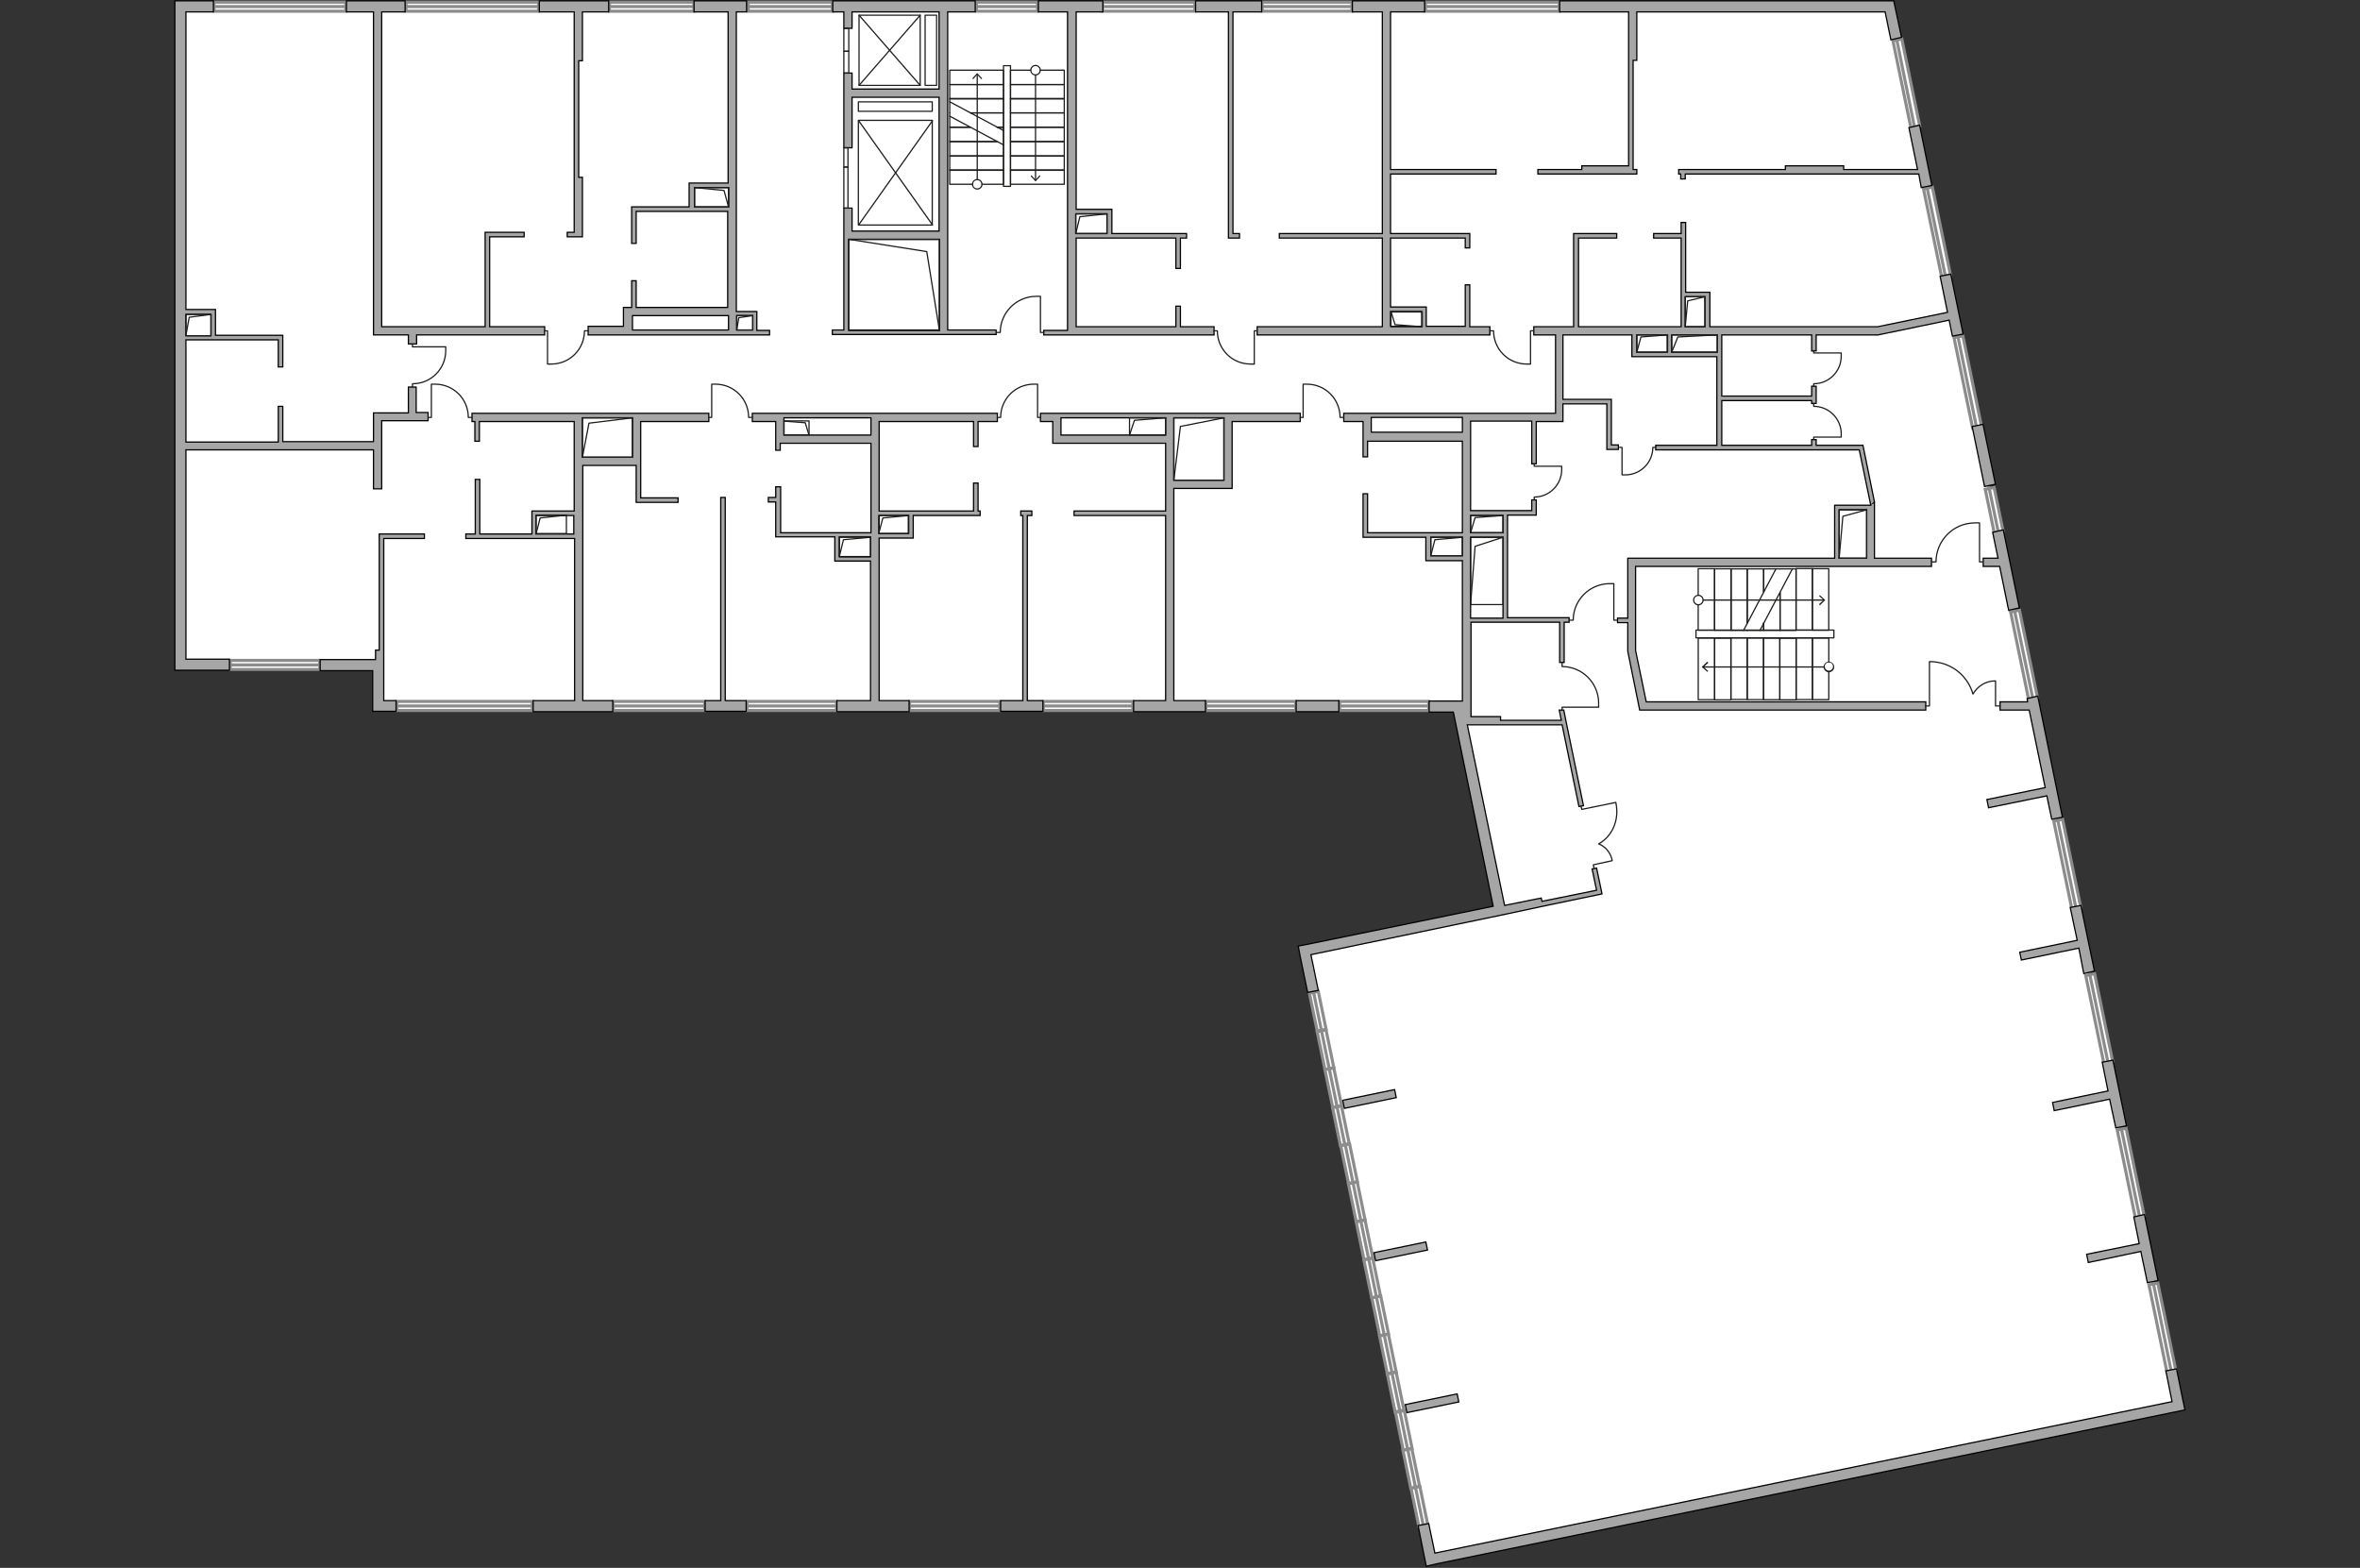 <?xml version="1.0" encoding="utf-8"?>
<!-- Generator: Adobe Illustrator 27.2.0, SVG Export Plug-In . SVG Version: 6.00 Build 0)  -->
<svg version="1.1" xmlns="http://www.w3.org/2000/svg" xmlns:xlink="http://www.w3.org/1999/xlink" x="0px" y="0px"
	 viewBox="0 0 575 382" style="enable-background:new 0 0 575 382;" xml:space="preserve">
<rect x="0" y="0" width="575" height="382" fill="#333333" stroke="none"/>
<style type="text/css">
	.st0{fill:#FFFFFF;}
	.st1{fill:#FFFFFF;stroke:#8C8C8C;stroke-width:0.75;stroke-linecap:round;stroke-miterlimit:10;}
	.st2{fill:#A6A6A6;stroke:#000000;stroke-width:0.3;stroke-miterlimit:22.926;}
	.st3{fill:none;stroke:#1D1D1B;stroke-width:0.3;stroke-linecap:round;stroke-linejoin:round;stroke-miterlimit:10;}
	.st4{fill:none;}
	.st5{fill:none;stroke:#1D1D1B;stroke-width:0.3;stroke-linecap:round;stroke-linejoin:round;}
	.st6{fill:#1D1D1B;}
</style>
<g id="bg">
	<polygon class="st0" points="44,1.6 460.4,1.6 530.9,342.2 348.6,379.7 317.8,231.4 364.9,221.4 355.6,172 92.8,172 91.9,162 
		44,162 	"/>
</g>
<g id="windows">
	<g>
		<rect x="56.1" y="160.9" class="st1" width="21.8" height="2.2"/>
		<line class="st1" x1="56.1" y1="162" x2="77.9" y2="162"/>
	</g>
	<g>
		<rect x="96.7" y="170.9" class="st1" width="33" height="2.2"/>
		<line class="st1" x1="96.7" y1="172" x2="129.7" y2="172"/>
	</g>
	<g>
		<rect x="149.4" y="170.9" class="st1" width="22.3" height="2.2"/>
		<line class="st1" x1="149.4" y1="172" x2="171.7" y2="172"/>
	</g>
	<g>
		<rect x="182" y="170.9" class="st1" width="21.8" height="2.2"/>
		<line class="st1" x1="182" y1="172" x2="203.8" y2="172"/>
	</g>
	<g>
		<rect x="221.6" y="170.9" class="st1" width="22" height="2.2"/>
		<line class="st1" x1="221.6" y1="172" x2="243.6" y2="172"/>
	</g>
	<g>
		<rect x="254.2" y="170.9" class="st1" width="21.8" height="2.2"/>
		<line class="st1" x1="254.2" y1="172" x2="276.1" y2="172"/>
	</g>
	<g>
		<rect x="293.8" y="170.9" class="st1" width="21.9" height="2.2"/>
		<line class="st1" x1="293.8" y1="172" x2="315.7" y2="172"/>
	</g>
	<g>
		<rect x="326.4" y="170.9" class="st1" width="21.7" height="2.2"/>
		<line class="st1" x1="326.4" y1="172" x2="348.1" y2="172"/>
	</g>
	<g>
		
			<rect x="316.2" y="245" transform="matrix(0.202 0.98 -0.98 0.202 497.417 -117.821)" class="st1" width="9.4" height="2.2"/>
		<line class="st1" x1="320" y1="241.5" x2="321.9" y2="250.8"/>
	</g>
	<g>
		
			<rect x="318.2" y="254.3" transform="matrix(0.202 0.98 -0.98 0.202 508.016 -112.289)" class="st1" width="9.4" height="2.2"/>
		<line class="st1" x1="321.9" y1="250.8" x2="323.8" y2="260.1"/>
	</g>
	<g>
		
			<rect x="320.1" y="263.6" transform="matrix(0.202 0.98 -0.98 0.202 518.64 -106.751)" class="st1" width="9.4" height="2.2"/>
		<line class="st1" x1="323.8" y1="260.1" x2="325.7" y2="269.3"/>
	</g>
	<g>
		
			<rect x="322" y="272.9" transform="matrix(0.202 0.98 -0.98 0.202 529.239 -101.218)" class="st1" width="9.4" height="2.2"/>
		<line class="st1" x1="325.7" y1="269.4" x2="327.6" y2="278.6"/>
	</g>
	<g>
		
			<rect x="323.9" y="282.1" transform="matrix(0.202 0.98 -0.98 0.202 539.852 -95.697)" class="st1" width="9.4" height="2.2"/>
		<line class="st1" x1="327.7" y1="278.6" x2="329.6" y2="287.9"/>
	</g>
	<g>
		
			<rect x="325.8" y="291.4" transform="matrix(0.202 0.98 -0.98 0.202 550.451 -90.165)" class="st1" width="9.4" height="2.2"/>
		<line class="st1" x1="329.6" y1="287.9" x2="331.5" y2="297.1"/>
	</g>
	<g>
		
			<rect x="327.7" y="300.7" transform="matrix(0.202 0.98 -0.98 0.202 561.076 -84.626)" class="st1" width="9.4" height="2.2"/>
		<line class="st1" x1="331.5" y1="297.2" x2="333.4" y2="306.4"/>
	</g>
	<g>
		
			<rect x="329.6" y="310" transform="matrix(0.202 0.98 -0.98 0.202 571.674 -79.094)" class="st1" width="9.4" height="2.2"/>
		<line class="st1" x1="333.4" y1="306.4" x2="335.3" y2="315.7"/>
	</g>
	<g>
		
			<rect x="331.5" y="319.2" transform="matrix(0.202 0.98 -0.98 0.202 582.259 -73.565)" class="st1" width="9.4" height="2.2"/>
		<line class="st1" x1="335.3" y1="315.7" x2="337.2" y2="325"/>
	</g>
	<g>
		
			<rect x="333.4" y="328.5" transform="matrix(0.202 0.98 -0.98 0.202 592.858 -68.033)" class="st1" width="9.4" height="2.2"/>
		<line class="st1" x1="337.2" y1="325" x2="339.1" y2="334.2"/>
	</g>
	<g>
		
			<rect x="335.3" y="337.8" transform="matrix(0.202 0.98 -0.98 0.202 603.482 -62.494)" class="st1" width="9.4" height="2.2"/>
		<line class="st1" x1="339.1" y1="334.3" x2="341" y2="343.5"/>
	</g>
	<g>
		
			<rect x="337.3" y="347" transform="matrix(0.202 0.98 -0.98 0.202 614.081 -56.962)" class="st1" width="9.4" height="2.2"/>
		<line class="st1" x1="341" y1="343.5" x2="342.9" y2="352.8"/>
	</g>
	<g>
		
			<rect x="339.2" y="356.3" transform="matrix(0.202 0.98 -0.98 0.202 624.637 -51.451)" class="st1" width="9.4" height="2.2"/>
		<line class="st1" x1="342.9" y1="352.7" x2="344.8" y2="362"/>
	</g>
	<g>
		
			<rect x="341.1" y="365.5" transform="matrix(0.202 0.98 -0.98 0.202 635.236 -45.919)" class="st1" width="9.4" height="2.2"/>
		<line class="st1" x1="344.8" y1="362" x2="346.7" y2="371.3"/>
	</g>
	<g>
		
			<rect x="52.2" y="0.4" transform="matrix(-1 -2.652235e-07 2.652235e-07 -1 136.438 3.13)" class="st1" width="32.1" height="2.2"/>
		<line class="st1" x1="84.3" y1="1.6" x2="52.2" y2="1.6"/>
	</g>
	<g>
		
			<rect x="98.9" y="0.4" transform="matrix(-1 -2.636380e-07 2.636380e-07 -1 230.123 3.13)" class="st1" width="32.3" height="2.2"/>
		<line class="st1" x1="131.2" y1="1.6" x2="98.9" y2="1.6"/>
	</g>
	<g>
		
			<rect x="148.5" y="0.4" transform="matrix(-1 -4.129203e-07 4.129203e-07 -1 317.577 3.13)" class="st1" width="20.6" height="2.2"/>
		<line class="st1" x1="169.1" y1="1.6" x2="148.5" y2="1.6"/>
	</g>
	<g>
		
			<rect x="182.3" y="0.4" transform="matrix(-1 -4.157253e-07 4.157253e-07 -1 385.1 3.13)" class="st1" width="20.5" height="2.2"/>
		<line class="st1" x1="202.8" y1="1.6" x2="182.3" y2="1.6"/>
	</g>
	<g>
		
			<rect x="237.9" y="0.4" transform="matrix(-1 -5.707550e-07 5.707550e-07 -1 490.695 3.13)" class="st1" width="14.9" height="2.2"/>
		<line class="st1" x1="252.8" y1="1.6" x2="237.9" y2="1.6"/>
	</g>
	<g>
		
			<rect x="268.7" y="0.4" transform="matrix(-1 -3.788920e-07 3.788920e-07 -1 559.824 3.13)" class="st1" width="22.5" height="2.2"/>
		<line class="st1" x1="291.2" y1="1.6" x2="268.7" y2="1.6"/>
	</g>
	<g>
		
			<rect x="307.6" y="0.4" transform="matrix(-1 -3.895136e-07 3.895136e-07 -1 637.001 3.13)" class="st1" width="21.9" height="2.2"/>
		<line class="st1" x1="329.4" y1="1.6" x2="307.6" y2="1.6"/>
	</g>
	<g>
		
			<rect x="347.3" y="0.4" transform="matrix(-1 -2.613146e-07 2.613146e-07 -1 727.211 3.131)" class="st1" width="32.6" height="2.2"/>
		<line class="st1" x1="379.9" y1="1.6" x2="347.3" y2="1.6"/>
	</g>
	<g>
		
			<rect x="515.9" y="321.9" transform="matrix(0.202 0.98 -0.98 0.202 736.986 -258.027)" class="st1" width="21.7" height="2.2"/>
		<line class="st1" x1="524.6" y1="312.4" x2="528.9" y2="333.6"/>
	</g>
	<g>
		
			<rect x="508.1" y="284.3" transform="matrix(0.202 0.98 -0.98 0.202 693.991 -280.496)" class="st1" width="21.8" height="2.2"/>
		<line class="st1" x1="516.8" y1="274.7" x2="521.2" y2="296"/>
	</g>
	<g>
		
			<rect x="500.4" y="246.6" transform="matrix(0.202 0.98 -0.98 0.202 650.923 -302.971)" class="st1" width="21.8" height="2.2"/>
		<line class="st1" x1="509.1" y1="237.1" x2="513.5" y2="258.4"/>
	</g>
	<g>
		
			<rect x="492.6" y="209" transform="matrix(0.202 0.98 -0.98 0.202 607.855 -325.363)" class="st1" width="21.7" height="2.2"/>
		<line class="st1" x1="501.3" y1="199.5" x2="505.7" y2="220.8"/>
	</g>
	<g>
		
			<rect x="482.1" y="158.1" transform="matrix(0.202 0.98 -0.98 0.202 549.587 -355.729)" class="st1" width="21.7" height="2.2"/>
		<line class="st1" x1="490.8" y1="148.6" x2="495.2" y2="169.8"/>
	</g>
	<g>
		
			<rect x="480.3" y="122.9" transform="matrix(0.202 0.98 -0.98 0.202 509.274 -376.75)" class="st1" width="10.8" height="2.2"/>
		<line class="st1" x1="484.6" y1="118.7" x2="486.8" y2="129.3"/>
	</g>
	<g>
		
			<rect x="468" y="91.7" transform="matrix(0.202 0.98 -0.98 0.202 473.57 -395.33)" class="st1" width="22.5" height="2.2"/>
		<line class="st1" x1="477" y1="81.8" x2="481.5" y2="103.8"/>
	</g>
	<g>
		
			<rect x="460.8" y="55.1" transform="matrix(0.202 0.98 -0.98 0.202 431.724 -417.138)" class="st1" width="21.8" height="2.2"/>
		<line class="st1" x1="469.5" y1="45.6" x2="473.9" y2="66.9"/>
	</g>
	<g>
		
			<rect x="453.4" y="19" transform="matrix(0.202 0.98 -0.98 0.202 390.398 -438.678)" class="st1" width="21.6" height="2.2"/>
		<line class="st1" x1="462.1" y1="9.5" x2="466.4" y2="30.7"/>
	</g>
</g>
<g id="plan">
	<g>
		<rect x="315.8" y="170.7" class="st2" width="10.4" height="2.7"/>
		<path class="st2" d="M367,222.7L367,222.7l8.9-1.9l0,0l14.4-3l0-0.1l0,0l-1.3-6.2l-1.1,0.2l1.1,5.2l-13.3,2.7l-0.2-0.8l-8.9,1.8
			l-0.1-0.4h0l-9-43.6h0.8h5.8h1.5h15l4.1,19.9l1.1-0.2l-4.3-20.8l0,0l0,0l-0.5-2.5l-1.1,0l0.5,2.5h-14.8v-0.9h-7.2v-23H380v9.8h1.1
			v-9.8h1.2v-1.1h-15v-25h7v-0.7v-0.4v-2.6h-1.1v2.6h-14.9v-21.8h14.9V113h1.1v-10.3h6.5v-0.5v-1.5v-2.3h10.7v11.1h0.3h0.8h1.7v-1.1
			h-1.7v-10v-1.1h-1.1h-10.7V81.6h16.8v4.2v0.9v0.2h20.7v21.6h-14.9v1.1h14.9h1.1H453l2.8,13.5h-1h-6.7h-0.6H447V136h-50.4v1v1v12.6
			h-2.5v1.1h2.5v7l2.9,14.3h69.7v-2h-68.1l-2.6-12.5V138h72.1v-2h-13.9v-13.6l-0.2,0.1l0.2-0.2l-2.8-13.8h-11.4v-1.4h-1.1v1.4h-21.9
			V97.6h21.9v0.7h1.1v-4.2h-1.1v2.4h-21.9V81.6h21.9v3.9h1.1v-3.9h15.1l0,0l0,0l17.3-3.6l0.8,3.9l2.6-0.5l-3-14.6l-2.6,0.5l1.8,8.8
			l-17,3.5l0,0h-40.9v-8.4h-0.4h-0.7h-4.8v-17h-1.1v2.7h-6.7V58h6.7v21.6h-25V58h9.3v-1.1h-9.3h-0.8h-0.4v22.7h-9.7v2h5.3v19.1
			h-20.6h-1.5h-0.4h-0.2h-22.2h-0.9h-1.1h-4.7v2h4.7v4.3v0.5v3.8h1.1v-3.8h0.9h22.2v22.3h-23.1v-9.5h-1.1v10.6h0.8h0.3h14.2v4.5v0.6
			v0.6h8.9v34.2h-8.1v2.7h5.9l9.7,47.3l-44.9,9.2l0,0l-2.6,0.5l0.5,2.6h0l1.8,8.7l2.6-0.5l-1.8-8.7L367,222.7z M448.1,136v-11.8h6.7
			V136H448.1z M398.8,81.6h7.4v4.2h-7.4V81.6z M418.4,85.8h-11.1v-4.2h11.1V85.8z M410.6,72.3h4.8v7.3h-4.8V72.3z M358.3,150.6
			v-19.7h7.9v19.7H358.3z M366.2,125.6v4.2h-7.9v-4.2H366.2z M334.1,105.4v-2.8v-0.9h22.2v3.6H334.1z M348.6,135.4v-4.5h7.7v4.5
			H348.6z"/>
		<polygon class="st2" points="532.4,343.5 532.3,343.3 532.3,343.3 532,341.8 531.8,340.9 531.8,340.9 530.3,333.5 527.7,334 
			529.2,341.5 349.6,378.4 348.1,371.2 345.5,371.7 347.5,381.6 350.1,381 350.1,381 		"/>
		<polygon class="st2" points="486.8,136 483.2,136 483.2,138 487.2,138 489.4,148.7 492,148.1 488.1,129.1 485.5,129.7 		"/>
		
			<rect x="481.7" y="103.7" transform="matrix(0.98 -0.202 0.202 0.98 -12.5 99.602)" class="st2" width="2.7" height="14.9"/>
		<path class="st2" d="M316.8,102.7v-2h-16.6h-0.7h-1.3H286h-0.8h-0.5H284h-25.5h-0.6h-0.1h-1.3h-3v2h3v5.3h1.7h0.3H284v16.5h-22.3
			v1.1H284v45.1h-7.8v2.7h17.5v-2.7H286V119h12.2h0.5h1.5v-16.3H316.8z M258.5,106v-4.2H284v4.2H258.5z M298.2,117H286v-15.2h12.2
			v0.9V117z"/>
		<path class="st2" d="M213.1,100.7h-0.5h-0.5H191h-1h-1h-5.7v2h5.7v4.9v0.4v1.7h1.1V108h0.9h21.2v21.8h-22v-11.2H189v2.6h-1.8v1.1
			h1.8v8.5h0.3h0.8h13.3v5.9h0.3h0.8h7.6v34h-8.2v2.7h17.6v-2.7h-7.3v-39.6h7.2h1h0.1v-5.5h16.3v-1.1h-0.5v-6.8h-1.1v6.8h-23v-21.8
			h23v6.1h1.1v-6.1h4.7v-2h-28.8H213.1z M191,106v-3.3v-0.9h21.2v4.2H191z M204.5,135.6v-4.8h7.6v4.8H204.5z M221.4,125.6v4.4h-7.2
			v-4.4H221.4z"/>
		<path class="st2" d="M101.5,94.3h-2v6.3H93h-2v2v5H68.9V99h-1.1v8.7H45.3V82.8h22.5v6.6h1.1v-6.6v-1.1h-1.1H52.5v-6.3h-0.4h-0.7
			h-6.1V2.9H52V0.2h-9.4V2v0.9v157.8v1.8v0.8h13.3v-2.7H45.3v-51H91v9.5h2v-16.6h11.3v-2h-2.9V94.3z M51.4,76.6v5.2h-6.1v-5.2H51.4z
			"/>
		<polygon class="st2" points="91,79.6 91,81.6 93,81.6 99.5,81.6 99.5,83.8 101.5,83.8 101.5,81.6 132.7,81.6 132.7,79.6 
			119.3,79.6 119.3,57.7 127.7,57.7 127.7,56.6 119.3,56.6 118.8,56.6 118.2,56.6 118.2,79.6 93,79.6 93,2.9 98.7,2.9 98.7,0.2 
			84.4,0.2 84.4,2.9 91,2.9 		"/>
		<path class="st2" d="M143.3,79.6v2h8.8h2v0h23.4v0h2v0h8v-1.1h-3.1v-3.5v-1.1h-1.1h-3.9V2.9h2.5V0.2h-12.8v2.7h8.3v41.7h-9.5v0.2
			v0.9v4.7h-14v0.2v0.9v7.8h1.1v-7.8h22.3v23.4h-22.3v-6.5h-1.1v6.5h-1h-1v4.6H143.3z M183.4,76.9v3.5h-3.9v-3.5H183.4z M169.2,50.4
			v-4.7h8.3v4.7H169.2z M154.1,76.9h22.7h0.7v3.5h-23.4v-0.9V76.9z"/>
		<polygon class="st2" points="139.9,13.9 139.9,14.8 139.9,43.2 139.9,43.9 139.9,56.6 138.2,56.6 138.2,57.7 139.9,57.7 
			141.9,57.7 141.9,56.6 141.9,43.2 141,43.2 141,14.8 141.9,14.8 141.9,2.9 148.3,2.9 148.3,0.2 131.4,0.2 131.4,2.9 139.9,2.9 		
			"/>
		<path class="st2" d="M260.1,79.6v0.9h-5.8v1.1h5.8h2.5h33.2v-2h-8.2v-5h-1.1v5h-24.3V58h24.3v7.4h1.1V58h1.5v-1.1h-1.5h-1.1h-15.6
			v-4.8v-0.8V51h-8.7V2.9h6.5V0.2H253v2.7h7.1V79.6z M269.7,52.1v4.8h-7.6v-4.8H269.7z"/>
		<path class="st2" d="M336.9,79.6h-30.6v2H363v-2h-4.9V69.4H357v10.1h-9.5v-3.6v-1.1h-1.1h-7.6V58H357v2.4h1.1V58v-1.1H357h-18.2
			V42.4h25.7v-1.1h-25.7V2.9h8.3V0.2h-17.6v2.7h7.3v54h-25.1V58h25.1V79.6z M346.4,75.9v3.6h-7.6v-3.6H346.4z"/>
		<polygon class="st2" points="492.1,232 492.5,233.9 506.5,231 507.7,237.2 510.3,236.6 507,220.6 504.4,221.1 506.1,229.1 		"/>
		<polygon class="st2" points="500.1,268.6 500.5,270.6 514,267.8 515.5,274.8 518.1,274.3 514.8,258.3 512.2,258.8 513.6,265.8 		
			"/>
		<polygon class="st2" points="508.4,305.6 508.8,307.6 521.6,304.9 523.2,312.5 525.8,312 522.5,295.9 519.9,296.5 521.2,303 		"/>
		
			<rect x="342.1" y="340.9" transform="matrix(0.98 -0.202 0.202 0.98 -61.735 77.239)" class="st2" width="12.9" height="2"/>
		
			<rect x="334.5" y="303.9" transform="matrix(0.98 -0.202 0.202 0.98 -54.443 74.949)" class="st2" width="12.9" height="2"/>
		
			<rect x="326.9" y="266.8" transform="matrix(0.98 -0.202 0.202 0.98 -47.113 72.646)" class="st2" width="12.9" height="2"/>
		<polygon class="st2" points="487.3,171 487.3,173 494.4,173 498.3,191.9 484.1,194.8 484.5,196.8 498.7,193.9 499.9,199.6 
			502.5,199.1 496.5,169.6 493.9,170.2 494,171 		"/>
		<polygon class="st2" points="92.9,130.1 92.4,130.1 92.4,158.4 91.5,158.4 91.5,160.7 90.8,160.7 78,160.7 78,163.4 90.8,163.4 
			90.8,170.7 90.8,173.3 93.5,173.3 96.5,173.3 96.5,170.7 93.5,170.7 93.5,163.4 93.5,162.5 93.5,161.8 93.5,160.7 93.5,158.4 
			93.5,131.2 103.4,131.2 103.4,130.1 93.5,130.1 		"/>
		<path class="st2" d="M156.1,113.4v-0.1v-0.6v-1.3v-8.7h16.6v-2h-16.6h-0.8h-1.2h-12.2H141h-1.1H115v2h0.7v4.8h1.1v-4.8h23.1v21.8
			h-9.2h-0.9h-0.2v5.6h-12.7v-13.3h-1.1v13.3h-2.3v1.1h26.5v39.5h-10.1v2.7h19.4v-2.7h-7.3v-57.3H155v9h0.1h1h9.1v-1.1h-9.1V113.4z
			 M130.6,130.1v-4.5h9.2v4.5H130.6z M141.9,102.7v-0.9h12.2v0.9v8.7h-12.2V102.7z"/>
		<polygon class="st2" points="176.7,121.2 175.6,121.2 175.6,170.7 171.8,170.7 171.8,173.3 181.8,173.3 181.8,170.7 176.7,170.7 
					"/>
		<polygon class="st2" points="449.2,41.3 449.2,40.4 435,40.4 435,41.3 409,41.3 409,42.4 409.5,42.4 409.5,43.6 410.6,43.6 
			410.6,42.4 435,42.4 449.2,42.4 467.5,42.4 468.1,45.7 470.7,45.2 467.7,30.5 465.1,31.1 467.2,41.3 		"/>
		<polygon class="st2" points="397.8,42.4 398.8,42.4 398.8,41.3 397.9,41.3 397.9,14.7 398.8,14.7 398.8,2.9 459.3,2.9 460.7,9.7 
			463.3,9.1 461.4,0.2 458.7,0.2 380,0.2 380,2.9 396.8,2.9 396.8,14.5 396.8,14.7 396.8,40.4 385.4,40.4 385.4,41.3 374.7,41.3 
			374.7,42.4 385.4,42.4 		"/>
		<polygon class="st2" points="299.3,58 299.8,58 300.4,58 302,58 302,56.9 300.4,56.9 300.4,2.9 307.4,2.9 307.4,0.2 291.3,0.2 
			291.3,2.9 299.3,2.9 		"/>
		<polygon class="st2" points="250.3,125.6 251.4,125.6 251.4,124.5 248.7,124.5 248.7,125.6 249.2,125.6 249.2,170.7 243.8,170.7 
			243.8,173.3 254.1,173.3 254.1,170.7 250.3,170.7 		"/>
		<path class="st2" d="M242.8,80.4h-11.9V2.9h6.7V0.2h-34.7v2.7h2.7v4h2v-4h21.2v18.8h-21.2v-3.9h-2v3.9v2V36h2V23.7h21.2v32.6
			h-21.2v-5.6h-2v5.5v0.1V58v0.3v22.1h-2.8v1.1h39.9V80.4z M206.8,58.3h22.1v22.1h-22.1V58.3z"/>
	</g>
	<path class="st3" d="M100.5,83.8v0.7h8.1l0,0.9c0,4.5-3.6,8.1-8.1,8.1h0v0.9"/>
	<path class="st3" d="M104.4,101.7h0.7l0-8.1h0.9c4.5,0,8.1,3.6,8.1,8.1v0h0.9"/>
	<path class="st3" d="M172.7,101.7h0.7l0-8.1h0.9c4.5,0,8.1,3.6,8.1,8.1v0h0.9"/>
	<path class="st3" d="M316.8,101.7h0.7v-8.1h0.9c4.5,0,8.1,3.6,8.1,8.1v0h0.9"/>
	<path class="st3" d="M373.6,80.6h-0.7l0,8.1H372c-4.5,0-8.1-3.6-8.1-8.1v0H363"/>
	<path class="st3" d="M306.3,80.6h-0.7v8.1h-0.9c-4.5,0-8.1-3.6-8.1-8.1v0h-0.9"/>
	<path class="st3" d="M253.5,101.7h-0.7l0-8.1h-0.9c-4.5,0-8.1,3.6-8.1,8.1v0H243"/>
	<path class="st3" d="M254.3,81h-0.8l0-8.8h-1c-4.9,0-8.8,4-8.8,8.8v0h-0.9"/>
	<path class="st3" d="M132.7,80.6h0.7l0,8.1h0.9c4.5,0,8.1-3.6,8.1-8.1v0h0.9"/>
	<path class="st3" d="M373.8,113v0.6h6.7v0.8c0,3.7-3,6.7-6.7,6.7l0,0v0.7"/>
	<path class="st3" d="M394.6,109h0.6v6.7h0.8c3.7,0,6.7-3,6.7-6.7l0,0h0.7"/>
	<path class="st3" d="M441.9,107.1v-0.6h6.7v-0.8c0-3.7-3-6.7-6.7-6.7l0,0v-0.7"/>
	<path class="st3" d="M441.9,85.4V86h6.7v0.8c0,3.7-3,6.7-6.7,6.7l0,0v0.7"/>
	<path class="st3" d="M483.1,136.9h-0.8v-9.5h-1.1c-5.3,0-9.5,4.3-9.5,9.5l0,0h-1"/>
	<path class="st3" d="M394,151.1h-0.8v-8.9h-1c-4.9,0-8.9,4-8.9,8.9l0,0h-0.9"/>
	<path class="st3" d="M380.6,173.1v-0.8h8.9v-1c0-4.9-4-8.9-8.9-8.9h0v-0.9"/>
	<path class="st3" d="M487.3,172l-1.1,0v-6.1h-0.1c-2.3,0-4.3,1.3-5.4,3.2l0,0c-1.3-4.6-5.5-7.9-10.5-7.9h-0.1V172h-1"/>
	<path class="st3" d="M388.4,211.6l-0.2-0.9l4.6-1l0-0.1c-0.4-1.9-1.7-3.4-3.3-4l0,0c3.3-1.8,5.1-5.8,4.2-10l0-0.1l-8.3,1.7
		l-0.2-0.8"/>
	<g>
		<rect x="205.6" y="6.9" class="st3" width="1.2" height="5.6"/>
		<rect x="205.6" y="12.5" class="st3" width="1.2" height="5.3"/>
	</g>
	<g>
		<rect x="205.6" y="36" class="st3" width="1" height="4.7"/>
		<rect x="205.6" y="40.7" class="st3" width="1" height="10"/>
	</g>
	<g>
		<g>
			
				<rect x="209.2" y="29.4" transform="matrix(-1 -1.224647e-16 1.224647e-16 -1 436.335 84.222)" class="st3" width="18" height="25.5"/>
			<line class="st3" x1="227.2" y1="54.8" x2="209.2" y2="29.4"/>
			<line class="st3" x1="209.2" y1="54.8" x2="227.2" y2="29.4"/>
		</g>
		
			<rect x="209.2" y="24.9" transform="matrix(-1 -1.224647e-16 1.224647e-16 -1 436.335 52.014)" class="st3" width="18" height="2.3"/>
		
			<rect x="207.6" y="23.7" transform="matrix(-1 -1.224647e-16 1.224647e-16 -1 436.506 79.96)" class="st4" width="21.2" height="32.6"/>
	</g>
	<g>
		<g>
			<rect x="209.3" y="3.7" class="st3" width="14.9" height="17.1"/>
			<line class="st3" x1="209.3" y1="3.7" x2="224.2" y2="20.8"/>
			<line class="st3" x1="224.2" y1="3.7" x2="209.3" y2="20.8"/>
		</g>
		<rect x="225.4" y="3.7" class="st3" width="2.8" height="17.1"/>
		<rect x="207.6" y="2.9" class="st4" width="21.2" height="18.8"/>
	</g>
	<g>
		<polyline class="st3" points="45.3,81.7 46.1,77.3 51.4,76.6 		"/>
		<rect x="45.3" y="76.6" class="st3" width="6.1" height="5.2"/>
	</g>
	<g>
		<polyline class="st3" points="169.2,45.7 176.4,46.4 177.5,50.4 		"/>
		
			<rect x="171" y="43.9" transform="matrix(7.898706e-07 1 -1 7.898706e-07 221.441 -125.271)" class="st3" width="4.7" height="8.3"/>
	</g>
	<g>
		<polyline class="st3" points="130.6,130.1 131.6,126.2 138,125.5 		"/>
		<rect x="130.6" y="125.5" class="st3" width="7.4" height="4.5"/>
	</g>
	<g>
		<polyline class="st3" points="141.9,111.4 143.5,103.1 154.1,101.8 		"/>
		<rect x="141.9" y="101.8" class="st3" width="12.2" height="9.6"/>
	</g>
	<g>
		<polyline class="st3" points="179.5,80.4 180,77.4 183.4,76.9 		"/>
		<rect x="179.5" y="76.9" class="st3" width="3.9" height="3.5"/>
	</g>
	<g>
		<polyline class="st3" points="191,102.6 196.2,103 197.1,106 		"/>
		
			<rect x="192.3" y="101.2" transform="matrix(1.597698e-06 1 -1 1.597698e-06 298.317 -89.755)" class="st3" width="3.4" height="6.1"/>
	</g>
	<g>
		<polyline class="st3" points="204.5,135.6 205.5,131.5 212.1,130.9 		"/>
		<rect x="204.5" y="130.9" class="st3" width="7.6" height="4.8"/>
	</g>
	<g>
		<polyline class="st3" points="214.1,130 215.1,126.2 221.4,125.6 		"/>
		<rect x="214.1" y="125.6" class="st3" width="7.2" height="4.4"/>
	</g>
	<g>
		<polyline class="st3" points="275.2,106 276.4,102.4 284,101.8 		"/>
		<rect x="275.2" y="101.8" class="st3" width="8.8" height="4.2"/>
	</g>
	<g>
		<polyline class="st3" points="286,117 287.6,103.9 298.2,101.8 		"/>
		<rect x="286" y="101.8" class="st3" width="12.2" height="15.2"/>
	</g>
	<g>
		<polyline class="st3" points="348.6,135.4 349.6,131.5 356.3,130.9 		"/>
		<rect x="348.6" y="130.9" class="st3" width="7.7" height="4.5"/>
	</g>
	<g>
		<polyline class="st3" points="358.3,147.2 359.4,133.1 366.2,130.9 		"/>
		<rect x="358.3" y="130.9" class="st3" width="7.9" height="16.4"/>
	</g>
	<g>
		<polyline class="st3" points="358.3,129.8 359.4,126.1 366.2,125.6 		"/>
		<rect x="358.3" y="125.6" class="st3" width="7.9" height="4.2"/>
	</g>
	<g>
		<polyline class="st3" points="262.1,56.9 263.1,52.8 269.7,52.1 		"/>
		<rect x="262.1" y="52.1" class="st3" width="7.6" height="4.8"/>
	</g>
	<g>
		<polyline class="st3" points="206.8,58.3 225.8,61.3 228.9,80.6 		"/>
		
			<rect x="206.7" y="58.4" transform="matrix(1.052981e-06 1 -1 1.052981e-06 287.258 -148.359)" class="st3" width="22.2" height="22.1"/>
	</g>
	<g>
		<polyline class="st3" points="346.4,79.6 339.9,79.1 338.9,75.9 		"/>
		
			<rect x="340.8" y="74" transform="matrix(-9.335347e-07 -1 1 -9.335347e-07 264.9 420.406)" class="st3" width="3.6" height="7.6"/>
	</g>
	<g>
		<polyline class="st3" points="410.6,79.6 411.2,73.3 415.4,72.3 		"/>
		<rect x="410.6" y="72.3" class="st3" width="4.8" height="7.3"/>
	</g>
	<g>
		<polyline class="st3" points="398.8,85.8 399.8,82.1 406.3,81.6 		"/>
		<rect x="398.8" y="81.6" class="st3" width="7.5" height="4.2"/>
	</g>
	<g>
		<polyline class="st3" points="448.1,136 449,125.8 454.8,124.2 		"/>
		<rect x="448.1" y="124.2" class="st3" width="6.7" height="11.8"/>
	</g>
	<g>
		<polyline class="st3" points="407.3,85.8 408.8,82.1 418.4,81.6 		"/>
		<rect x="407.3" y="81.6" class="st3" width="11.1" height="4.2"/>
	</g>
	<g>
		<rect x="246.2" y="41.4" class="st3" width="13.1" height="3.5"/>
		<rect x="246.2" y="38" class="st3" width="13.1" height="3.5"/>
		<rect x="246.2" y="34.5" class="st3" width="13.1" height="3.5"/>
		<rect x="231.4" y="41.4" class="st3" width="13.1" height="3.5"/>
		<rect x="231.4" y="38" class="st3" width="13.1" height="3.5"/>
		<polyline class="st3" points="242.9,34.5 231.4,34.5 231.4,38 244.5,38 244.5,34.5 		"/>
		<polyline class="st3" points="244.5,34.5 244.5,31 242.9,31 		"/>
		<polyline class="st3" points="236.4,31 231.4,31 231.4,34.5 242.9,34.5 		"/>
		<polyline class="st3" points="231.4,27.5 231.4,31 236.3,31 		"/>
		<polyline class="st3" points="243,31 244.5,31 244.5,27.5 236.4,27.5 		"/>
		<rect x="246.2" y="31" class="st3" width="13.1" height="3.5"/>
		<rect x="246.2" y="27.5" class="st3" width="13.1" height="3.5"/>
		<rect x="246.2" y="24" class="st3" width="13.1" height="3.5"/>
		<rect x="246.2" y="20.6" class="st3" width="13.1" height="3.5"/>
		<rect x="246.2" y="17.1" class="st3" width="13.1" height="3.5"/>
		<polyline class="st3" points="236.5,27.5 244.5,27.5 244.5,24 231.4,24 231.4,27.5 		"/>
		<rect x="231.4" y="20.6" class="st3" width="13.1" height="3.5"/>
		<rect x="231.4" y="17.1" class="st3" width="13.1" height="3.5"/>
		<line class="st3" x1="231.4" y1="28.3" x2="244.5" y2="35.3"/>
		<line class="st3" x1="231.4" y1="24.8" x2="244.5" y2="31.8"/>
		<g>
			<g>
				<line class="st5" x1="252.3" y1="17.1" x2="252.3" y2="43.9"/>
				<g>
					<g>
						<path class="st0" d="M251.2,17.1c0-0.6,0.5-1.1,1.1-1.1c0.6,0,1.1,0.5,1.1,1.1c0,0.6-0.5,1.1-1.1,1.1S251.2,17.7,251.2,17.1z"
							/>
						<path class="st6" d="M251,17.1c0,0.7,0.6,1.3,1.3,1.3s1.3-0.6,1.3-1.3c0-0.7-0.6-1.3-1.3-1.3S251,16.4,251,17.1
							C251,17.8,251,16.4,251,17.1z M253.3,17.1c0,0.5-0.4,1-1,1s-1-0.4-1-1c0-0.5,0.4-1,1-1S253.3,16.6,253.3,17.1
							C253.3,17.6,253.3,16.6,253.3,17.1z"/>
					</g>
				</g>
				<g>
					<polygon class="st6" points="251.1,42.9 251.3,42.7 252.3,43.8 253.3,42.7 253.5,42.9 252.3,44.2 					"/>
				</g>
			</g>
		</g>
		<g>
			<g>
				<line class="st5" x1="238.1" y1="18.1" x2="238.1" y2="44.9"/>
				<g>
					<polygon class="st6" points="236.9,19.1 237.1,19.3 238.1,18.2 239.1,19.3 239.3,19.1 238.1,17.8 					"/>
				</g>
				<g>
					<g>
						<circle class="st0" cx="238.1" cy="44.9" r="1.1"/>
						<path class="st6" d="M236.8,44.9c0-0.7,0.6-1.3,1.3-1.3s1.3,0.6,1.3,1.3s-0.6,1.3-1.3,1.3S236.8,45.6,236.8,44.9
							S236.8,45.6,236.8,44.9z M239.1,44.9c0-0.5-0.4-1-1-1s-1,0.4-1,1s0.4,1,1,1C238.6,45.9,239.1,45.5,239.1,44.9
							S239.1,45.5,239.1,44.9z"/>
					</g>
				</g>
			</g>
		</g>
		<rect x="244.5" y="16" class="st3" width="1.7" height="29.4"/>
	</g>
	<g>
		
			<rect x="408.3" y="161" transform="matrix(7.846163e-08 1 -1 7.846163e-08 578.768 -252.83)" class="st3" width="15" height="4"/>
		
			<rect x="412.3" y="161" transform="matrix(7.846078e-08 1 -1 7.846078e-08 582.741 -256.803)" class="st3" width="15" height="4"/>
		
			<rect x="416.2" y="161" transform="matrix(7.846102e-08 1 -1 7.846102e-08 586.713 -260.775)" class="st3" width="15" height="4"/>
		
			<rect x="408.3" y="144.1" transform="matrix(7.846151e-08 1 -1 7.846151e-08 561.856 -269.742)" class="st3" width="15" height="4"/>
		
			<rect x="412.3" y="144.1" transform="matrix(7.846127e-08 1 -1 7.846127e-08 565.829 -273.714)" class="st3" width="15" height="4"/>
		<polyline class="st3" points="425.7,151.8 425.7,138.6 421.8,138.6 421.8,153.6 425.7,153.6 		"/>
		<polyline class="st3" points="425.7,153.6 429.7,153.6 429.7,151.8 		"/>
		<polyline class="st3" points="429.7,144.3 429.7,138.6 425.7,138.6 425.7,151.7 		"/>
		<polyline class="st3" points="433.7,138.6 429.7,138.6 429.7,144.2 		"/>
		<polyline class="st3" points="429.7,151.8 429.7,153.6 433.7,153.6 433.7,144.4 		"/>
		
			<rect x="420.2" y="161" transform="matrix(7.846127e-08 1 -1 7.846127e-08 590.686 -264.748)" class="st3" width="15" height="4"/>
		
			<rect x="424.2" y="161" transform="matrix(7.846151e-08 1 -1 7.846151e-08 594.659 -268.721)" class="st3" width="15" height="4"/>
		
			<rect x="428.2" y="161" transform="matrix(7.846115e-08 1 -1 7.846115e-08 598.631 -272.693)" class="st3" width="15" height="4"/>
		
			<rect x="432.1" y="161" transform="matrix(7.846163e-08 1 -1 7.846163e-08 602.604 -276.666)" class="st3" width="15" height="4"/>
		
			<rect x="436.1" y="161" transform="matrix(7.846139e-08 1 -1 7.846139e-08 606.576 -280.638)" class="st3" width="15" height="4"/>
		<polyline class="st3" points="433.7,144.4 433.7,153.6 437.6,153.6 437.6,138.6 433.7,138.6 		"/>
		
			<rect x="432.1" y="144.1" transform="matrix(7.846151e-08 1 -1 7.846151e-08 585.692 -293.577)" class="st3" width="15" height="4"/>
		
			<rect x="436.1" y="144.1" transform="matrix(7.846115e-08 1 -1 7.846115e-08 589.665 -297.55)" class="st3" width="15" height="4"/>
		<line class="st3" x1="432.7" y1="138.6" x2="424.8" y2="153.6"/>
		<line class="st3" x1="436.7" y1="138.6" x2="428.8" y2="153.6"/>
		<g>
			<g>
				<line class="st5" x1="445.6" y1="162.5" x2="415" y2="162.5"/>
				<g>
					<g>
						<circle class="st0" cx="445.6" cy="162.5" r="1.1"/>
						<path class="st6" d="M445.6,161.2c-0.7,0-1.3,0.6-1.3,1.3s0.6,1.3,1.3,1.3s1.3-0.6,1.3-1.3S446.3,161.2,445.6,161.2
							S446.3,161.2,445.6,161.2z M445.6,163.4c-0.5,0-1-0.4-1-1s0.4-1,1-1s1,0.4,1,1S446.1,163.4,445.6,163.4
							S446.1,163.4,445.6,163.4z"/>
					</g>
				</g>
				<g>
					<polygon class="st6" points="416,161.2 416.2,161.5 415.1,162.5 416.2,163.5 416,163.7 414.6,162.5 					"/>
				</g>
			</g>
		</g>
		<g>
			<g>
				<line class="st5" x1="444.4" y1="146.2" x2="413.8" y2="146.2"/>
				<g>
					<polygon class="st6" points="443.4,145 443.2,145.2 444.3,146.2 443.2,147.2 443.4,147.5 444.7,146.2 					"/>
				</g>
				<g>
					<g>
						<circle class="st0" cx="413.8" cy="146.2" r="1.1"/>
						<path class="st6" d="M413.8,144.9c0.7,0,1.3,0.6,1.3,1.3s-0.6,1.3-1.3,1.3s-1.3-0.6-1.3-1.3S413.1,144.9,413.8,144.9
							S413.1,144.9,413.8,144.9z M413.8,147.2c0.5,0,1-0.4,1-1c0-0.5-0.4-1-1-1s-1,0.4-1,1C412.8,146.8,413.3,147.2,413.8,147.2
							S413.3,147.2,413.8,147.2z"/>
					</g>
				</g>
			</g>
		</g>
		
			<rect x="429" y="137.7" transform="matrix(7.845383e-08 1 -1 7.845383e-08 584.518 -275.491)" class="st3" width="1.9" height="33.6"/>
	</g>
</g>
</svg>
